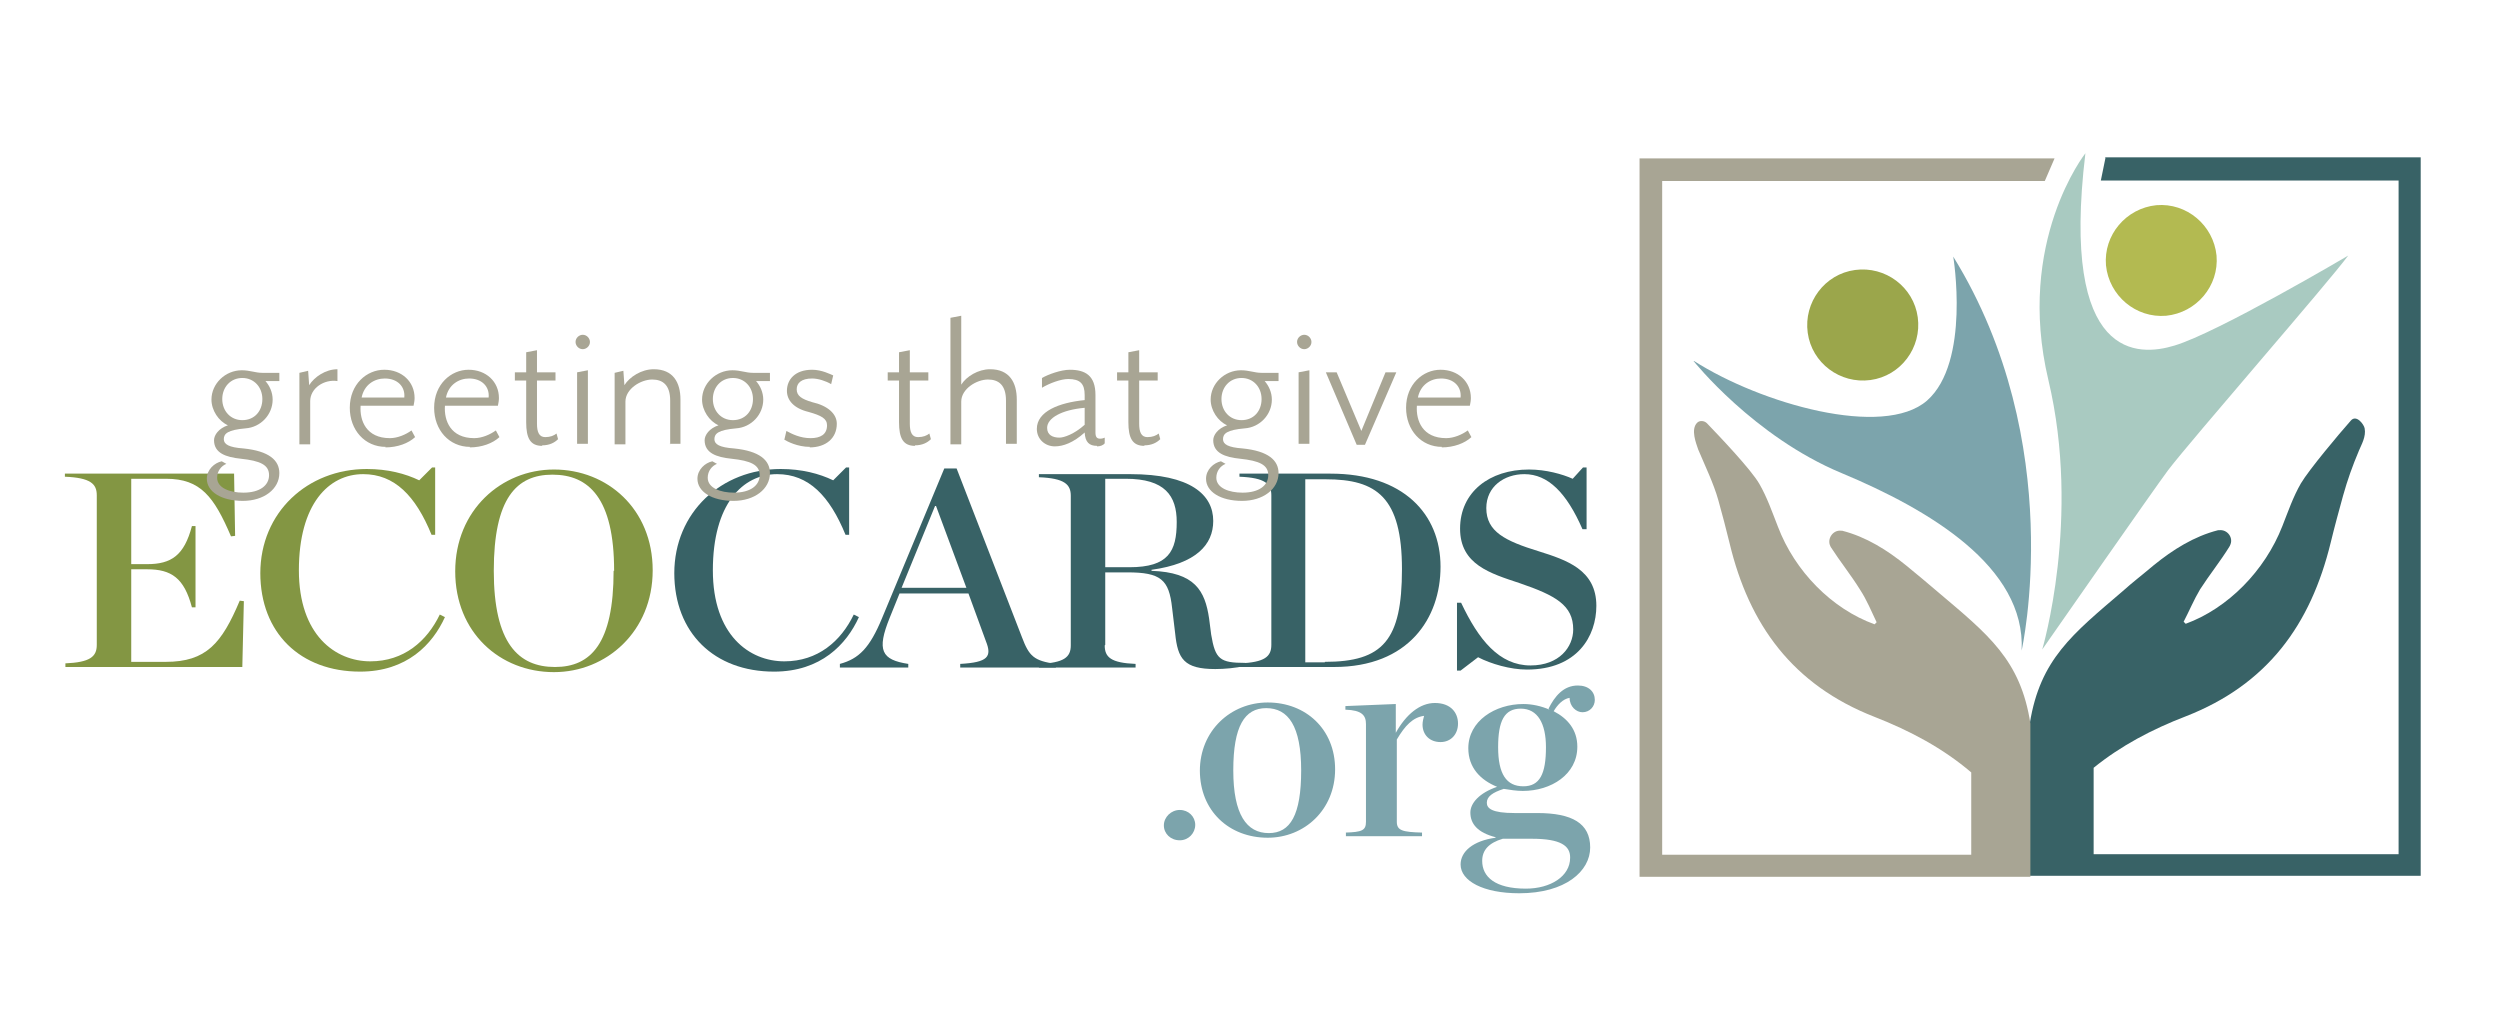 <?xml version="1.0" encoding="UTF-8"?>
<!DOCTYPE svg PUBLIC "-//W3C//DTD SVG 1.1//EN" "http://www.w3.org/Graphics/SVG/1.1/DTD/svg11.dtd">
<!-- Creator: CorelDRAW X6 -->
<svg xmlns="http://www.w3.org/2000/svg" xml:space="preserve" width="350px" height="145px" version="1.1" style="shape-rendering:geometricPrecision; text-rendering:geometricPrecision; image-rendering:optimizeQuality; fill-rule:evenodd; clip-rule:evenodd"
viewBox="0 0 4861 2014"
 xmlns:xlink="http://www.w3.org/1999/xlink">
 <defs>
  <style type="text/css">
   <![CDATA[
    .fil1 {fill:#386266;fill-rule:nonzero}
    .fil2 {fill:#7CA4AC;fill-rule:nonzero}
    .fil0 {fill:#839643;fill-rule:nonzero}
    .fil6 {fill:#9BA64B;fill-rule:nonzero}
    .fil3 {fill:#A8A594;fill-rule:nonzero}
    .fil4 {fill:#A9CAC1;fill-rule:nonzero}
    .fil5 {fill:#B3BA51;fill-rule:nonzero}
   ]]>
  </style>
 </defs>
 <g id="Layer_x0020_1">
  <path class="fil0" d="M126 1290c49,-2 62,-13 62,-36l0 -291c0,-22 -12,-34 -62,-36l0 -6 329 0 2 121 -8 1c-33,-77 -59,-112 -126,-112l-68 0 0 166 31 0c47,0 72,-17 87,-74l7 0 0 158 -7 0c-15,-57 -40,-74 -87,-74l-31 0 0 180 67 0c79,0 109,-36 144,-119l8 1 -3 128 -344 0 0 -7z"/>
  <path class="fil0" d="M506 1115c0,-119 92,-203 207,-203 41,0 75,9 102,22l25 -25 6 0 0 131 -7 0c-31,-76 -72,-118 -133,-118 -67,0 -125,58 -125,187 0,126 71,177 139,177 65,0 110,-39 135,-91l10 5c-24,53 -74,106 -165,106 -116,0 -194,-75 -194,-192z"/>
  <path class="fil0" d="M1194 1110c0,-141 -49,-187 -120,-187 -70,0 -114,46 -114,187 0,141 48,187 119,187 70,0 114,-46 114,-187zm-309 1c0,-119 90,-198 192,-198 104,0 192,77 192,196 0,119 -90,198 -192,198 -105,0 -192,-77 -192,-196z"/>
  <path class="fil1" d="M1311 1115c0,-119 92,-203 207,-203 41,0 75,9 102,22l25 -25 6 0 0 131 -7 0c-31,-76 -72,-118 -133,-118 -67,0 -125,58 -125,187 0,126 71,177 139,177 65,0 110,-39 135,-91l10 5c-24,53 -74,106 -165,106 -116,0 -194,-75 -194,-192z"/>
  <path class="fil1" d="M1879 1143l-59 -159 -2 0 -65 159 126 0zm4 11l-134 0 -19 47c-26,64 -16,82 36,90l0 7 -133 0 0 -7c37,-10 58,-31 82,-89l121 -291 24 0 127 328c14,37 23,46 66,52l0 7 -186 0 0 -7c54,-3 62,-14 50,-44l-34 -93z"/>
  <path class="fil1" d="M2196 1103c76,0 92,-31 92,-88 0,-51 -23,-84 -99,-84l-40 0 0 172 48 0zm-48 152c0,23 12,34 60,36l0 7 -188 0 0 -7c49,-2 62,-13 62,-36l0 -291c0,-22 -12,-34 -62,-36l0 -6 178 0c117,0 161,40 161,91 0,46 -33,83 -120,95l0 2c84,3 104,38 112,93l4 31c8,48 17,55 66,55l0 6c-19,4 -40,6 -58,6 -61,0 -73,-20 -78,-69l-6 -50c-6,-55 -22,-69 -87,-69l-43 0 0 141z"/>
  <path class="fil1" d="M2576 1287c113,0 150,-42 150,-180 0,-140 -49,-175 -148,-175l-40 0 0 356 38 0zm-166 3c49,-2 62,-13 62,-36l0 -291c0,-22 -12,-34 -62,-36l0 -6 177 0c141,0 214,78 214,181 0,100 -62,195 -207,195l-184 0 0 -7z"/>
  <path class="fil1" d="M2833 1172l8 0c34,72 74,122 135,122 56,0 83,-36 83,-70 0,-47 -34,-66 -104,-90 -57,-19 -116,-36 -116,-106 0,-71 57,-115 134,-115 33,0 65,9 85,18l20 -22 7 0 0 120 -8 0c-31,-71 -67,-107 -113,-107 -39,0 -74,24 -74,66 0,46 37,64 102,84 54,17 112,36 112,106 0,59 -37,124 -135,124 -32,0 -70,-11 -95,-24l-34 26 -7 0 0 -135z"/>
  <path class="fil2" d="M2263 1605c0,-16 14,-30 31,-30 17,0 30,13 30,29 0,16 -13,30 -30,30 -18,0 -31,-13 -31,-29z"/>
  <path class="fil2" d="M2530 1498c0,-86 -25,-121 -68,-121 -42,0 -64,35 -64,121 0,86 26,122 69,122 42,0 63,-35 63,-122zm-197 1c0,-78 60,-133 132,-133 74,0 131,52 131,130 0,79 -60,133 -131,133 -75,0 -132,-52 -132,-131z"/>
  <path class="fil2" d="M2616 1619c32,-1 40,-4 40,-21l0 -190c0,-17 -8,-27 -40,-28l0 -7 98 -4 0 56c20,-36 47,-58 76,-58 31,0 45,19 45,40 0,21 -14,36 -34,36 -21,0 -35,-14 -35,-34 0,-6 2,-13 3,-17 -22,3 -37,19 -53,46l0 160c0,17 11,20 49,21l0 7 -148 0 0 -7z"/>
  <path class="fil2" d="M3006 1453c0,-46 -16,-75 -49,-75 -32,0 -44,24 -44,75 0,52 16,76 49,76 32,0 44,-24 44,-76zm47 214c0,-22 -18,-36 -74,-36l-57 0c-27,8 -40,22 -40,43 0,31 25,54 85,54 48,0 86,-24 86,-60zm-42 -289c12,-24 29,-45 57,-45 21,0 33,12 33,28 0,13 -10,24 -24,24 -12,0 -25,-11 -25,-28 -13,2 -24,14 -31,26 27,14 46,36 46,69 0,54 -51,86 -106,86 -12,0 -25,-2 -37,-4 -22,7 -33,15 -33,27 0,11 10,20 54,20l44 0c68,0 103,20 103,67 0,46 -48,89 -138,89 -70,0 -114,-24 -114,-56 0,-25 24,-46 68,-52l0 -1c-35,-9 -49,-26 -49,-48 0,-18 17,-38 52,-50 -32,-13 -56,-37 -56,-75 0,-53 52,-86 107,-86 17,0 35,4 51,11z"/>
  <path class="fil3" d="M471 735c-23,0 -39,18 -39,41 0,23 16,41 39,41 24,0 39,-18 39,-41 0,-23 -16,-41 -39,-41zm40 -10l32 0 0 16 -27 0c8,9 14,22 14,36 0,29 -23,54 -53,56 -34,3 -42,10 -42,21 0,10 10,16 38,18 50,5 70,23 70,48 0,31 -30,54 -71,54 -42,0 -70,-18 -70,-43 0,-18 15,-31 29,-34l9 5c-10,4 -18,14 -18,27 0,20 25,29 51,29 32,0 50,-14 50,-34 0,-20 -17,-28 -55,-32 -29,-3 -52,-11 -52,-36 0,-10 9,-23 27,-29 -18,-8 -32,-29 -32,-50 0,-31 27,-57 59,-57 16,0 26,5 40,5z"/>
  <path class="fil3" d="M603 781l0 83 -21 0 0 -139 17 -4 2 28c10,-16 32,-31 55,-31l0 23c-26,-4 -53,14 -53,39z"/>
  <path class="fil3" d="M748 736c-20,0 -40,12 -45,37l83 0c2,-21 -13,-37 -38,-37zm2 133c-41,0 -70,-33 -70,-76 0,-46 33,-74 67,-74 34,0 59,23 59,55 0,5 -1,10 -2,15l-103 0c-2,29 11,63 57,63 15,0 31,-7 42,-15l7 13c-13,12 -34,20 -58,20z"/>
  <path class="fil3" d="M912 736c-20,0 -40,12 -45,37l83 0c2,-21 -13,-37 -38,-37zm2 133c-41,0 -70,-33 -70,-76 0,-46 33,-74 67,-74 34,0 59,23 59,55 0,5 -1,10 -2,15l-103 0c-2,29 11,63 57,63 15,0 31,-7 42,-15l7 13c-13,12 -34,20 -58,20z"/>
  <path class="fil3" d="M1054 867c-23,0 -31,-15 -31,-46l0 -81 -22 0 0 -16 22 0 0 -39 21 -4 0 43 36 0 0 16 -36 0 0 84c0,16 4,26 16,26 10,0 17,-3 22,-7l3 11c-7,7 -17,12 -31,12z"/>
  <path class="fil3" d="M1122 864l0 -140 21 -4 0 143 -21 0zm25 -199c0,8 -7,14 -14,14 -8,0 -14,-7 -14,-14 0,-8 7,-14 14,-14 8,0 14,7 14,14z"/>
  <path class="fil3" d="M1303 864l0 -85c0,-30 -14,-41 -35,-41 -22,0 -52,18 -52,43l0 83 -21 0 0 -139 17 -4 2 28c10,-16 33,-31 57,-31 38,0 52,26 52,59l0 86 -21 0z"/>
  <path class="fil3" d="M1425 735c-23,0 -39,18 -39,41 0,23 16,41 39,41 24,0 39,-18 39,-41 0,-23 -16,-41 -39,-41zm40 -10l32 0 0 16 -27 0c8,9 14,22 14,36 0,29 -23,54 -53,56 -34,3 -42,10 -42,21 0,10 10,16 38,18 50,5 70,23 70,48 0,31 -30,54 -71,54 -42,0 -70,-18 -70,-43 0,-18 15,-31 29,-34l9 5c-10,4 -18,14 -18,27 0,20 25,29 51,29 32,0 50,-14 50,-34 0,-20 -17,-28 -55,-32 -29,-3 -52,-11 -52,-36 0,-10 9,-23 27,-29 -18,-8 -32,-29 -32,-50 0,-31 27,-57 59,-57 16,0 26,5 40,5z"/>
  <path class="fil3" d="M1575 869c-25,0 -45,-11 -50,-14l4 -17c11,6 27,14 47,14 19,0 32,-7 32,-25 0,-13 -11,-19 -36,-26 -29,-7 -42,-23 -42,-41 0,-22 16,-41 49,-41 19,0 36,9 41,11l-4 17c-10,-6 -25,-11 -37,-11 -21,0 -30,9 -30,21 0,13 10,19 30,25 31,7 48,23 48,42 0,28 -21,46 -53,46z"/>
  <path class="fil3" d="M1779 867c-23,0 -31,-15 -31,-46l0 -81 -22 0 0 -16 22 0 0 -39 21 -4 0 43 36 0 0 16 -36 0 0 84c0,16 4,26 16,26 10,0 17,-3 22,-7l3 11c-7,7 -17,12 -31,12z"/>
  <path class="fil3" d="M1956 864l0 -85c0,-30 -14,-41 -35,-41 -22,0 -52,18 -52,43l0 83 -21 0 0 -246 21 -4 0 134c10,-16 33,-30 56,-30 38,0 52,26 52,59l0 86 -21 0z"/>
  <path class="fil3" d="M2109 793c-45,4 -73,20 -73,39 0,14 11,19 24,19 9,0 29,-7 49,-25l0 -32zm24 74c-15,0 -23,-7 -24,-26 -22,20 -42,27 -58,27 -19,0 -35,-14 -35,-34 0,-34 43,-51 93,-56l0 -10c0,-22 -9,-31 -32,-31 -14,0 -36,8 -51,17l0 -19c12,-7 37,-16 54,-16 30,0 50,11 50,49l0 73c0,9 3,12 9,12 4,0 7,-1 9,-2l0 11c-3,4 -9,6 -15,6z"/>
  <path class="fil3" d="M2225 867c-23,0 -31,-15 -31,-46l0 -81 -22 0 0 -16 22 0 0 -39 21 -4 0 43 36 0 0 16 -36 0 0 84c0,16 4,26 16,26 10,0 17,-3 22,-7l3 11c-7,7 -17,12 -31,12z"/>
  <path class="fil3" d="M2414 735c-23,0 -39,18 -39,41 0,23 16,41 39,41 24,0 39,-18 39,-41 0,-23 -16,-41 -39,-41zm40 -10l32 0 0 16 -27 0c8,9 14,22 14,36 0,29 -23,54 -53,56 -34,3 -42,10 -42,21 0,10 10,16 38,18 50,5 70,23 70,48 0,31 -30,54 -71,54 -42,0 -70,-18 -70,-43 0,-18 15,-31 29,-34l9 5c-10,4 -18,14 -18,27 0,20 25,29 51,29 32,0 50,-14 50,-34 0,-20 -17,-28 -55,-32 -29,-3 -52,-11 -52,-36 0,-10 9,-23 27,-29 -18,-8 -32,-29 -32,-50 0,-31 27,-57 59,-57 16,0 26,5 40,5z"/>
  <path class="fil3" d="M2525 864l0 -140 21 -4 0 143 -21 0zm25 -199c0,8 -7,14 -14,14 -8,0 -14,-7 -14,-14 0,-8 7,-14 14,-14 8,0 14,7 14,14z"/>
  <polygon class="fil3" points="2654,865 2638,865 2578,724 2599,724 2647,838 2694,724 2715,724 "/>
  <path class="fil3" d="M2802 736c-20,0 -40,12 -45,37l83 0c2,-21 -13,-37 -38,-37zm2 133c-41,0 -70,-33 -70,-76 0,-46 33,-74 67,-74 34,0 59,23 59,55 0,5 -1,10 -2,15l-103 0c-2,29 11,63 57,63 15,0 31,-7 42,-15l7 13c-13,12 -34,20 -58,20z"/>
  <path class="fil1" d="M4094 307l-9 44 579 0 0 1310 -593 0 0 -168c53,-43 114,-75 179,-100 159,-62 243,-178 282,-338 7,-29 16,-62 24,-91 9,-32 18,-57 31,-88 5,-12 14,-27 11,-43 -1,-7 -16,-28 -27,-15 -23,26 -81,95 -97,122 -15,26 -25,55 -36,83 -34,87 -106,160 -188,190 -2,-2 -2,-2 -4,-4 11,-21 20,-43 32,-63 18,-28 39,-54 57,-83 0,-1 1,-1 1,-2 8,-15 -5,-32 -21,-30 -1,0 -2,0 -2,0 -47,12 -88,38 -125,68 -20,17 -41,33 -61,51 -97,83 -160,132 -180,256l0 230c0,0 0,0 0,-1l0 68 760 0 0 -1397 -614 0z"/>
  <path class="fil3" d="M3948 1637l0 -230c-19,-124 -82,-173 -180,-256 -20,-17 -40,-34 -61,-51 -37,-30 -78,-56 -125,-68 -1,0 -2,0 -2,0 -16,-2 -28,16 -21,30 0,1 1,1 1,2 18,28 39,54 57,83 13,20 22,42 32,63 -2,2 -2,2 -4,4 -83,-30 -155,-103 -188,-190 -11,-28 -21,-57 -36,-83 -16,-28 -78,-93 -102,-118 -5,-5 -14,-6 -19,-1 -13,13 -2,40 2,52 13,31 30,66 39,98 8,29 15,55 22,84 38,159 123,276 282,338 69,27 133,61 188,108l0 160 -601 0 0 -1310 744 0 19 -44 -807 0 0 1397 760 0 0 -68c0,0 0,0 0,0z"/>
  <path class="fil4" d="M4055 298c0,0 -136,172 -72,441 64,269 -12,524 -12,524 0,0 218,-313 245,-349 45,-59 311,-364 350,-417 0,0 -254,150 -338,175 -69,21 -222,32 -173,-374z"/>
  <path class="fil5" d="M4310 497c5,59 -39,111 -98,117 -59,5 -111,-39 -117,-98 -5,-59 39,-111 98,-117 59,-5 111,39 117,98z"/>
  <path class="fil6" d="M3729 617c8,59 -33,114 -92,122 -59,8 -114,-33 -122,-92 -8,-59 33,-114 92,-122 59,-8 114,33 122,92z"/>
  <path class="fil2" d="M3293 702c0,0 117,147 288,218 170,71 358,182 350,345 0,0 91,-403 -133,-766 0,0 34,205 -51,280 -85,74 -323,6 -453,-77z"/>
 </g>
</svg>
